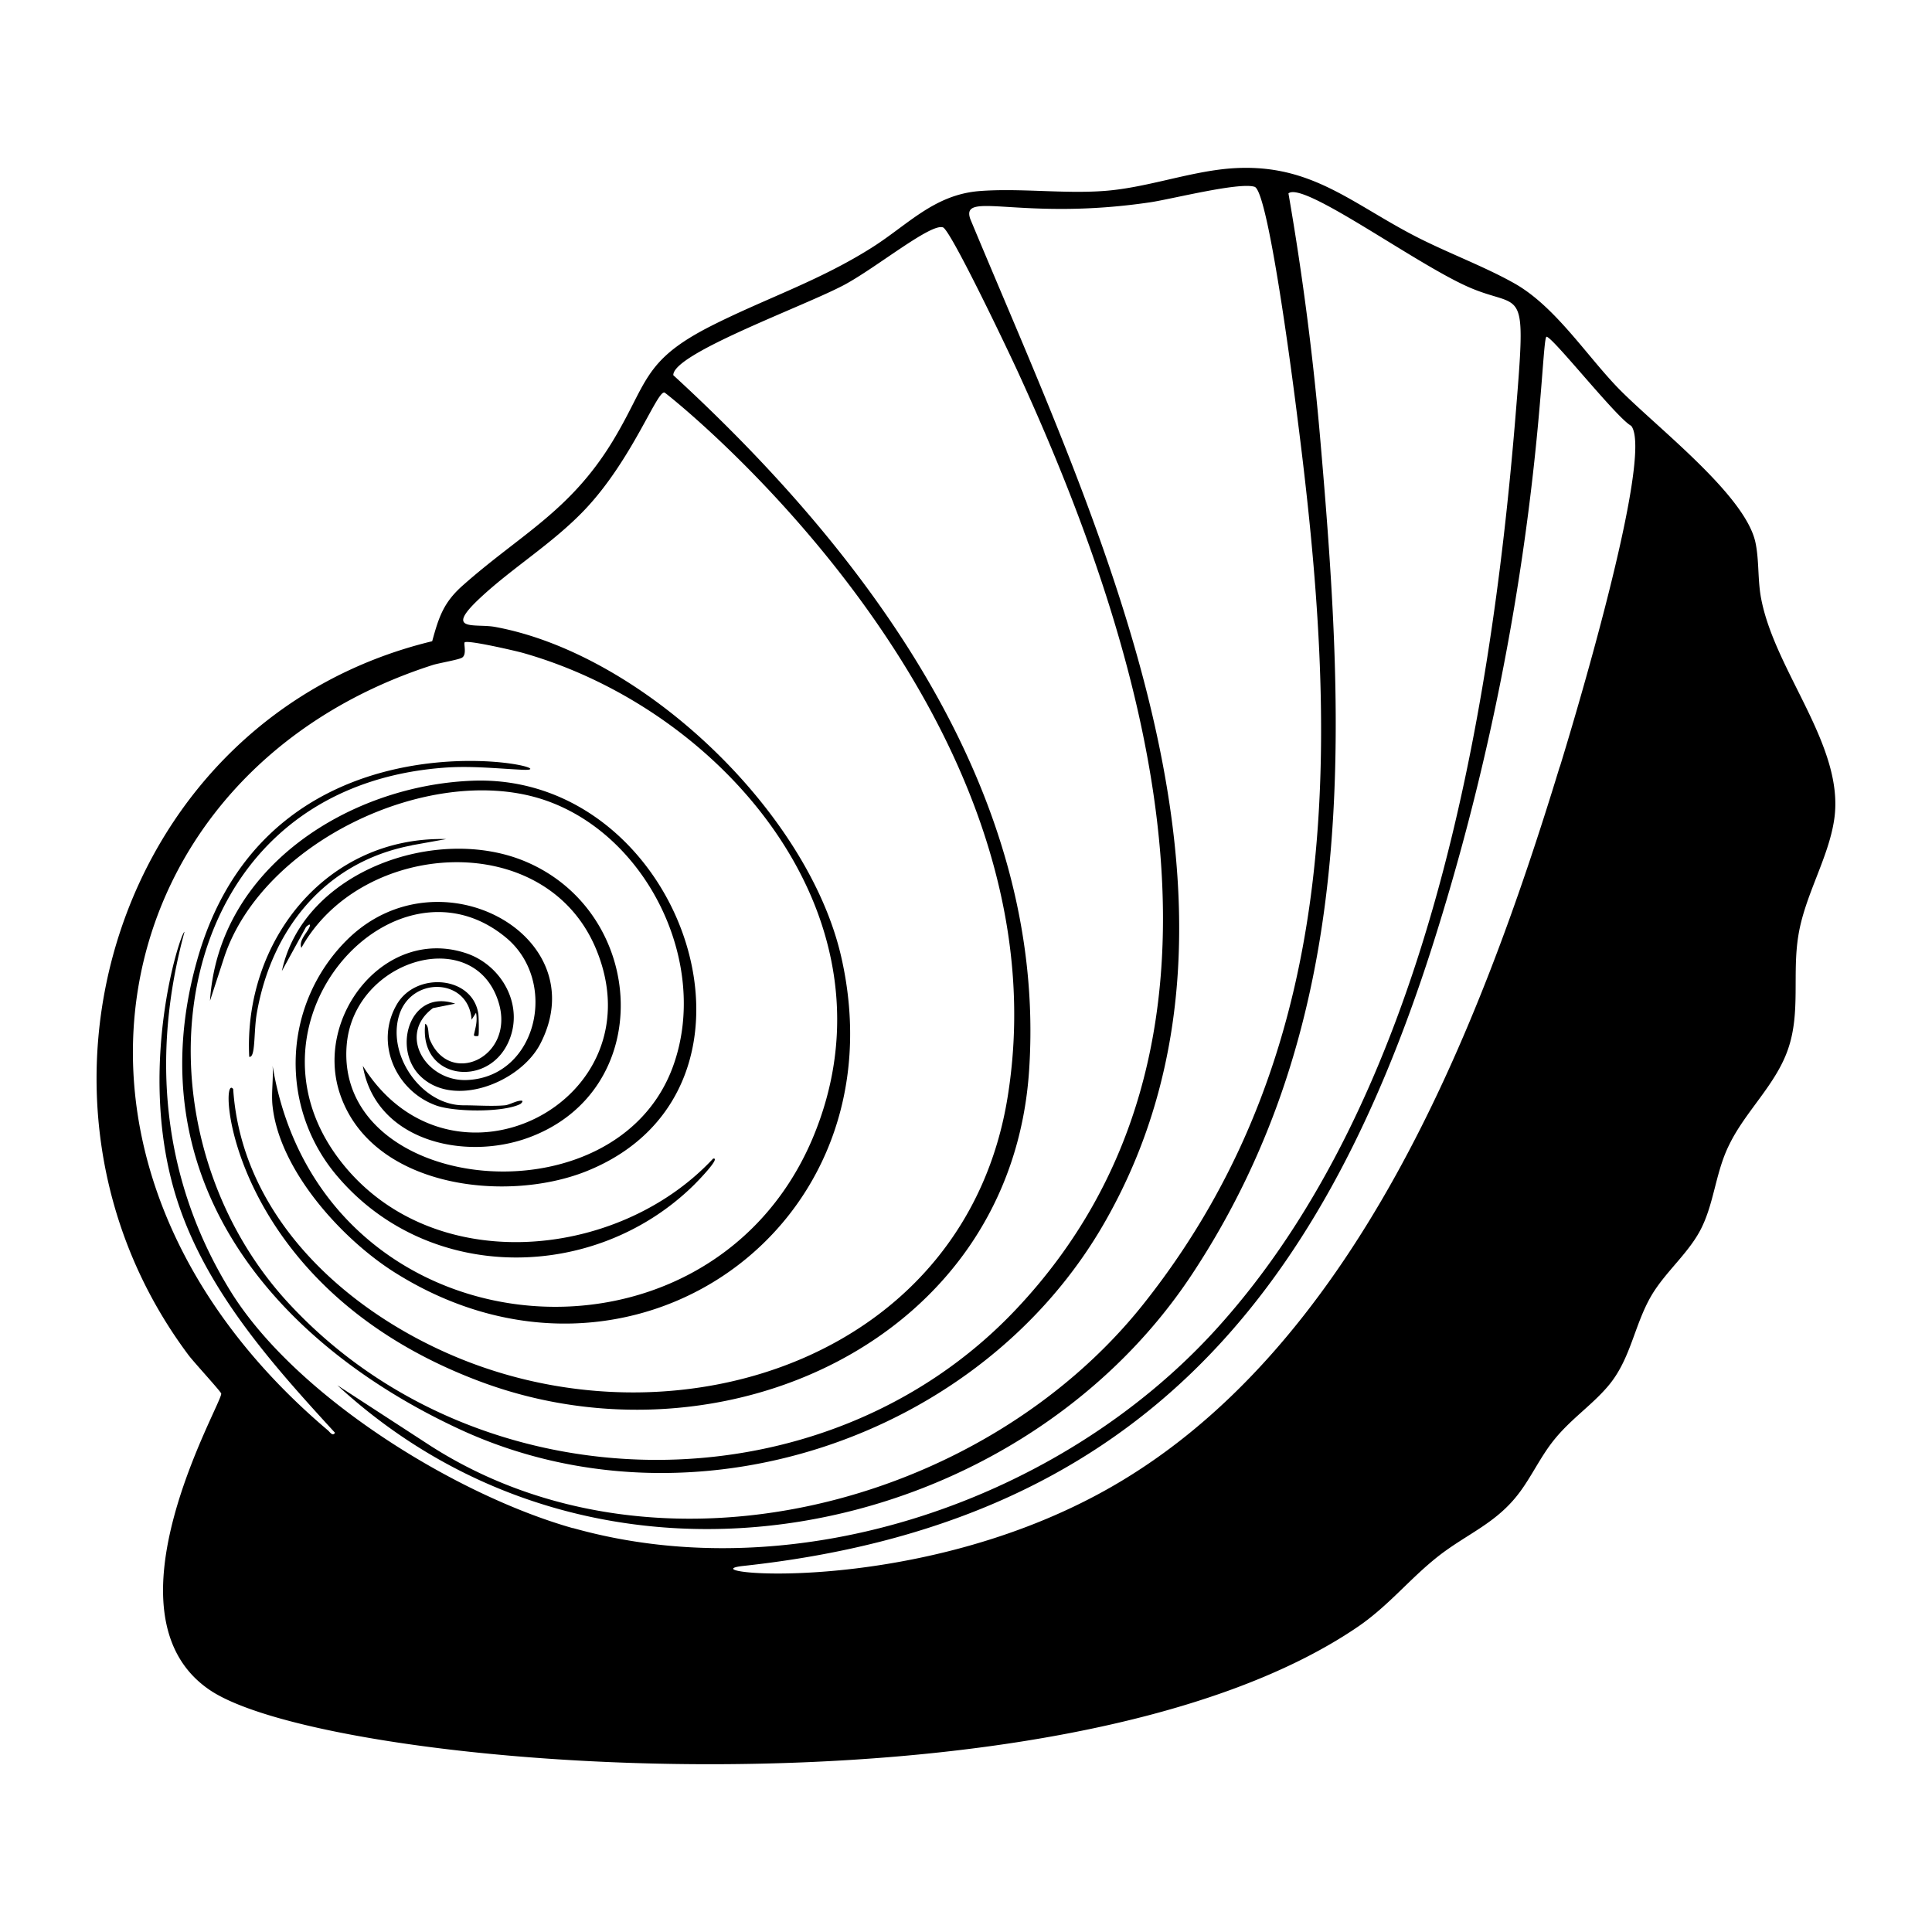 <svg xmlns="http://www.w3.org/2000/svg" viewBox="0 0 1000 1000"><path d="M159.6 481c-1.4 2.5-5 6.3-3.6 9.6 31-55.8 126.4-62.6 152.6.8 32.6 79-75 133.6-120.8 60.3 6.6 38.8 52.4 49.3 85.6 37.2 66.4-24.2 61.6-116-1-142.8-46-19.7-115.4 4.7-126.5 56.5l12.5-22.8c2.8-2.6 2.2-.5 1.2 1.2m88 55.1c.4-.4.2-9.5 0-11.2-2.8-19.7-32-22.2-42.1-5.2-11.7 19.8-.9 44.7 20 52.4 9.3 3.5 34.7 3.8 43.7-.6.6-.3 2-1.8.6-1.8-2.6 0-6.2 2.2-8.4 2.4-6.6.6-14.7 0-21.5 0-21.2 0-39.1-24.9-33.6-45.6 5.7-21.5 36.3-20.7 37.8 1.3l2.3-3.6c.8 4.3-.2 7.4-1.1 11.4-.2 1 2.2.7 2.4.5m-34.5-98.6 17.8-3.2c-62.3-1.5-105 53-102 112.7 3.4.7 2.2-13.2 4-23 7.7-43.4 35.5-77.9 80-86.4m-38.3 161.3c-53-72 30.3-160.8 87.2-113.6 27.3 22.6 16.3 71.8-19.8 73.7-21.4 1.2-36.7-23.4-18-37.2l11.5-2.3c-23-7.8-32.4 22.1-18.8 36.7 17 18.1 52.4 4.4 62.9-16 28.9-56-52.8-100.5-100-53.8a90 90 0 0 0-4.6 123c47.2 54.9 132.3 54.1 183.3 4.7 1.5-1.4 15.2-15.3 10.7-14.4-50 53.6-148.3 61.8-194.4-.8M911.6 310c-1.9-9.6-1-20-3-29.3-5.4-25-52.7-60.7-71.7-80.5-16.4-17.2-32.3-41.8-53-53.5-16.3-9.2-36.5-16.5-53.6-25.6-33-17.5-53.9-37.4-94.8-33.8-21.6 2-43.1 10.2-65 11.6-20.6 1.4-43.2-1.6-63.6 0-23.5 1.9-37 17.5-55.7 29.3-27.7 17.5-55.4 26.4-83.7 40.8-35.2 18-32.2 29.5-50.6 59.7-22 36-47.6 48-77 74-10.2 8.9-12.7 16.4-16.2 29.2-163 39.4-225.2 237-126.2 369.4 2.4 3.3 16.7 18.8 17 20 .8 4.6-63.9 114-6 153.4 61.8 42 441.4 71.4 594.2-32.6 16.1-11 26.7-24.7 41.5-36.4 15.1-11.9 30.3-17.1 42.3-33.2 6-8 10.7-18 17-26.1 8.8-11.4 20-18.6 28.7-28.8 11.9-13.9 13.5-31.4 22.5-46.9 7.5-12.8 20.2-22.7 26.4-36 6.3-13.3 7.1-28.6 14-42.3 8.4-17.3 24.3-31.2 30.5-49.7 6.4-18.8 2-38.6 5.2-58.3 3.3-20.9 15.7-40.3 18.6-60.4 5.5-37.6-30.5-76.1-37.8-114m-615 481c-61.2-17.3-144.3-68.8-177.6-123.2-35-57-41-121.2-23.5-185.5-2.3.8-25.3 71.6-3.9 138.6 15 46.9 49.2 85.2 81.8 120.7-1.2 2-2.7-.4-3.6-1.2C7.4 603 52 399.4 224 344.2c3.1-1 14-2.8 15.3-3.9 2.4-1.7.6-7.2 1.2-7.8 1.4-1.4 26 4.3 30 5.4 105.1 29.7 197.7 139.3 149.9 251.8-55.4 129.8-254.6 111.2-279.3-38 .5 6.7-.8 14.4 0 21 3.7 33.4 36.2 69 63.5 86.1 121 75.9 263-23 230.8-163.6-17.3-75.5-103-156.7-179.1-170.7-10.2-1.9-26.8 2.8-8-14.8 16.8-15.8 37.8-28.4 54.5-46 24.6-26 37.4-62 41.2-60.5 1 .4 209.7 163.9 177.6 364.3-21.3 133.4-167.4 183-283.5 135.7-58.4-23.8-113-72.9-117.4-139.5-7.8-10.5-3.7 102.8 129 151.8 123.5 45.5 274-21.2 283-162C542 409.9 448.5 286 348.5 194.2c-.3-11.2 67.3-35.5 88.4-46.7 16.8-9 44.9-32.1 51.2-29.8 4.2 1.6 35.8 68.1 40 77.5 68 149 125.8 346.7-2 482.3-99.8 106-279 103.5-377.3-3.6-85.4-93.2-63.5-265.3 80.5-276.5 13.5-1.1 27 .3 40.5 1 34.1 2-127.7-40-167.4 97.3C69.6 609.3 141 695 238.4 740c119.3 55 269.9 5 334-108.4 92.7-163.7-5.6-362.8-70.2-518.3-5.1-14.9 26.4 1.3 93.2-8.6 10.8-1.6 46.2-10.6 54-8 7.6 2.6 21.6 115 22.1 119.2 20.8 161.9 27 324.8-79.6 459-83.5 105.1-251.8 148.5-369 73.5L174.6 717c138.4 127.5 351.8 80 442.5-57.6 86.5-131.1 79.5-278.6 66.5-429.3q-5.5-65.4-16.7-130c7.6-6.4 64.5 35.6 92.6 48.2 29 13 30.8-4.4 24.8 68.6-13 156.7-46.4 352-155.1 471.4-80.1 88-216.2 135.4-332.7 102.6m510.8-394C766 532.2 700.8 701.3 569.9 772.6c-100.5 54.8-217 41.3-185 37.9C585.3 788.8 682.5 674 741.3 490c56.9-178.4 56-315.7 59.2-315.7 3.2.1 36.5 42.3 43.8 46.1 12.1 15.1-31.2 157.9-36.9 176.4m-562.8 7.3c-64 2.4-131.5 45.2-135.9 113.9l7.5-23c20-59.1 105.3-99.6 163.5-81.6 54.6 17 88.2 85 68.6 138.7-30 82-176 65.4-168.8-11.8 4.2-44.2 66.2-62 78.6-21.4 8.6 28.2-25.4 44.1-35.7 19-1-2.7-.2-6.9-2.3-8-3.3 28.7 31.8 33.4 42.8 10 9-19-3.1-40.7-22.2-46.7-41.5-13.3-77.6 32.7-65 72.2 15.8 49.1 85.5 57.5 127.4 41 106.8-42.3 51-206.4-58.5-202.3"/></svg>